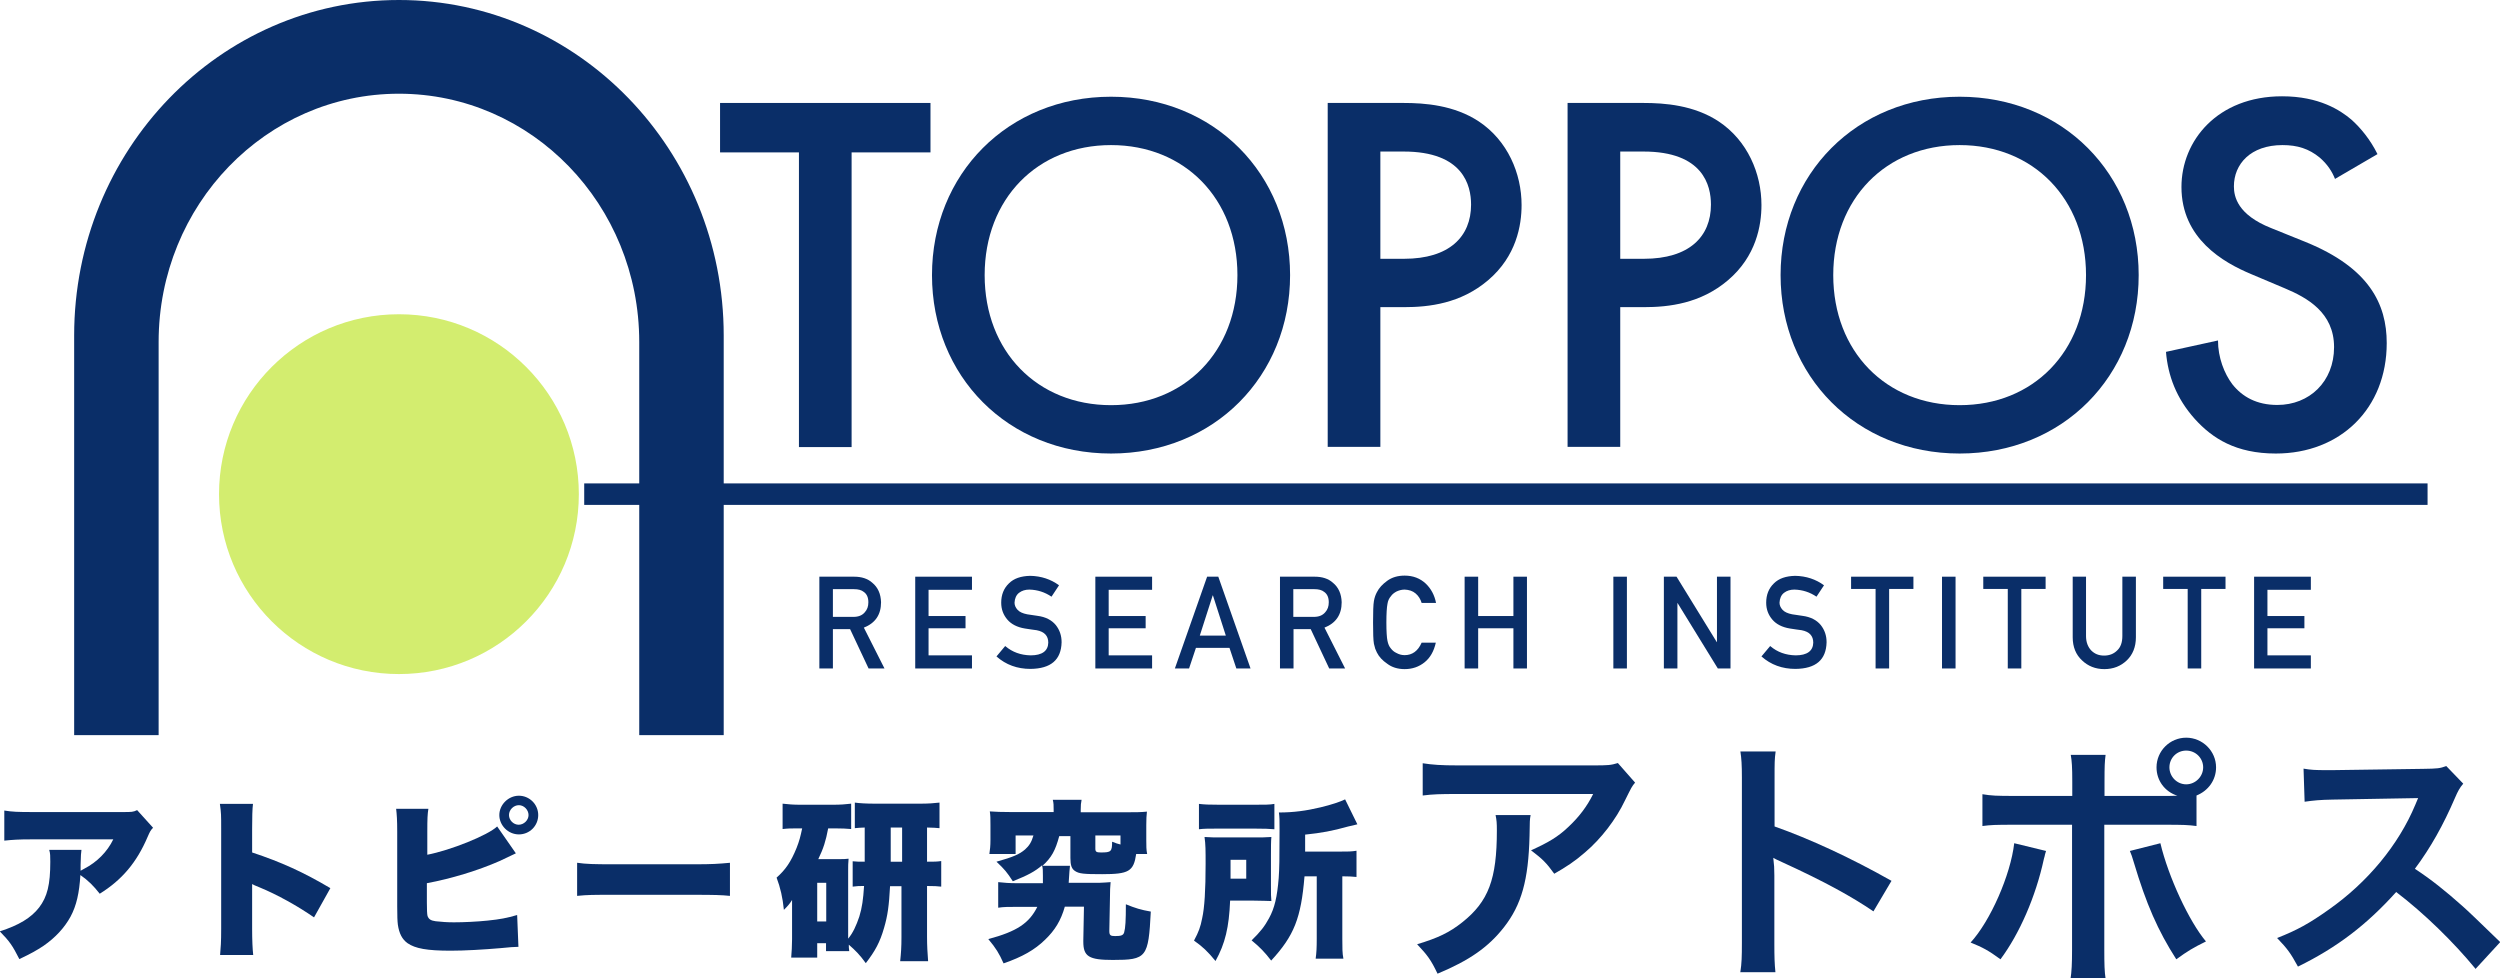 <?xml version="1.0" encoding="UTF-8"?>
<svg xmlns="http://www.w3.org/2000/svg" id="_レイヤー_1" data-name="レイヤー_1" viewBox="0 0 116.31 45.52">
  <defs>
    <style>
      .cls-1 {
        fill: #0a2e68;
      }

      .cls-2 {
        fill: #d3ed6f;
      }

      .cls-3 {
        fill: none;
        stroke: #0a2e68;
        stroke-miterlimit: 10;
      }
    </style>
  </defs>
  <g>
    <path class="cls-1" d="M18.56,0h0C10.21,0,3.45,6.99,3.45,15.61v18.59h3.93V15.91c0-6.38,5-11.55,11.18-11.55s11.18,5.17,11.18,11.55v18.29h3.93V15.61c0-8.62-6.77-15.61-15.11-15.61Z"></path>
    <circle class="cls-2" cx="18.56" cy="22.99" r="8.37"></circle>
    <g>
      <path class="cls-1" d="M39.62,7.09v13.71h-2.45V7.09h-3.67v-2.3h9.79v2.3h-3.67Z"></path>
      <path class="cls-1" d="M60.02,12.8c0,4.7-3.53,8.3-8.33,8.3s-8.33-3.6-8.33-8.3,3.53-8.3,8.33-8.3,8.33,3.6,8.33,8.3ZM57.57,12.8c0-3.55-2.45-6.05-5.88-6.05s-5.88,2.5-5.88,6.05,2.45,6.05,5.88,6.05,5.88-2.5,5.88-6.05Z"></path>
      <path class="cls-1" d="M65.3,4.79c.98,0,2.35.1,3.5.86,1.34.89,1.99,2.42,1.99,3.89,0,.94-.24,2.38-1.56,3.5-1.27,1.08-2.74,1.25-3.91,1.25h-1.1v6.5h-2.45V4.79h3.53ZM64.22,12.04h1.1c2.11,0,3.12-1.03,3.12-2.52,0-.89-.36-2.47-3.14-2.47h-1.08v4.99Z"></path>
      <path class="cls-1" d="M76.46,4.79c.98,0,2.35.1,3.5.86,1.34.89,1.99,2.42,1.99,3.89,0,.94-.24,2.38-1.56,3.5-1.27,1.08-2.74,1.25-3.91,1.25h-1.1v6.5h-2.45V4.79h3.53ZM75.38,12.04h1.1c2.11,0,3.12-1.03,3.12-2.52,0-.89-.36-2.47-3.14-2.47h-1.08v4.99Z"></path>
      <path class="cls-1" d="M99.5,12.8c0,4.7-3.53,8.3-8.33,8.3s-8.33-3.6-8.33-8.3,3.53-8.3,8.33-8.3,8.33,3.6,8.33,8.3ZM97.05,12.8c0-3.55-2.45-6.05-5.88-6.05s-5.88,2.5-5.88,6.05,2.45,6.05,5.88,6.05,5.88-2.5,5.88-6.05Z"></path>
      <path class="cls-1" d="M108.64,8.34c-.14-.36-.36-.7-.72-1.01-.5-.41-1.03-.58-1.73-.58-1.49,0-2.26.89-2.26,1.92,0,.48.17,1.32,1.73,1.94l1.61.65c2.95,1.2,3.77,2.88,3.77,4.7,0,3.05-2.16,5.14-5.16,5.14-1.85,0-2.95-.7-3.77-1.61-.86-.96-1.25-2.02-1.34-3.12l2.42-.53c0,.79.29,1.54.67,2.04.46.58,1.13.96,2.09.96,1.49,0,2.64-1.08,2.64-2.69s-1.25-2.3-2.3-2.74l-1.54-.65c-1.32-.55-3.26-1.66-3.26-4.06,0-2.16,1.68-4.22,4.68-4.22,1.73,0,2.71.65,3.22,1.08.43.38.89.94,1.22,1.61l-1.97,1.15Z"></path>
    </g>
    <line class="cls-3" x1="27.18" y1="22.99" x2="112.94" y2="22.99"></line>
    <g>
      <path class="cls-1" d="M38.12,26.83h1.62c.34,0,.63.09.84.28.26.21.4.52.41.91,0,.58-.27.97-.8,1.18l.96,1.9h-.74l-.86-1.83h-.8v1.83h-.63v-4.27ZM38.75,28.7h.95c.24,0,.41-.07.53-.21.12-.13.17-.28.17-.47,0-.22-.07-.38-.21-.48-.11-.09-.26-.13-.46-.13h-.98v1.3Z"></path>
      <path class="cls-1" d="M42.58,26.83h2.64v.61h-2.02v1.22h1.72v.57h-1.72v1.26h2.02v.61h-2.64v-4.27Z"></path>
      <path class="cls-1" d="M46.77,30.06c.33.28.72.42,1.18.43.54,0,.81-.21.82-.59,0-.32-.18-.51-.54-.58-.17-.02-.35-.05-.55-.08-.36-.06-.63-.2-.81-.41-.19-.22-.29-.48-.29-.79,0-.37.12-.67.36-.9.23-.23.56-.34.99-.35.51.01.96.16,1.34.44l-.35.53c-.31-.21-.65-.32-1.03-.33-.19,0-.35.05-.48.15-.13.1-.2.26-.21.46,0,.12.05.23.14.33.09.1.24.17.45.21.11.02.27.04.47.07.39.05.67.2.86.43.18.23.27.49.27.8-.02.82-.5,1.23-1.45,1.24-.61,0-1.14-.19-1.58-.58l.41-.49Z"></path>
      <path class="cls-1" d="M50.96,26.83h2.64v.61h-2.02v1.22h1.72v.57h-1.72v1.26h2.02v.61h-2.64v-4.27Z"></path>
      <path class="cls-1" d="M57.21,30.14h-1.57l-.32.96h-.66l1.5-4.27h.52l1.5,4.27h-.66l-.32-.96ZM57.03,29.57l-.6-1.87h-.01l-.6,1.87h1.21Z"></path>
      <path class="cls-1" d="M59.55,26.83h1.62c.34,0,.63.09.84.28.26.21.4.52.41.91,0,.58-.27.97-.8,1.18l.96,1.9h-.74l-.86-1.83h-.8v1.83h-.63v-4.27ZM60.17,28.7h.95c.24,0,.41-.07.53-.21.12-.13.17-.28.17-.47,0-.22-.07-.38-.21-.48-.11-.09-.26-.13-.46-.13h-.98v1.3Z"></path>
      <path class="cls-1" d="M66.8,29.9c-.09.4-.26.7-.52.91-.26.21-.57.32-.93.32-.33,0-.6-.09-.81-.25-.22-.15-.38-.32-.48-.52-.03-.06-.06-.13-.08-.18-.02-.06-.04-.14-.06-.23-.03-.17-.04-.5-.04-.99s.01-.83.04-1c.03-.17.08-.3.14-.41.1-.2.26-.37.48-.53.22-.16.49-.24.81-.24.4,0,.72.13.98.37.25.24.41.54.48.9h-.67c-.05-.17-.14-.32-.28-.44-.14-.12-.31-.17-.51-.18-.15,0-.27.04-.38.09-.11.06-.2.13-.26.22-.08.09-.14.21-.16.36-.03.15-.05.44-.05.86s.02.71.05.85c.03.15.08.27.16.36.07.09.15.16.26.21.11.06.23.1.38.1.35,0,.62-.19.79-.58h.66Z"></path>
      <path class="cls-1" d="M70.41,29.23h-1.64v1.87h-.63v-4.27h.63v1.83h1.64v-1.83h.63v4.27h-.63v-1.87Z"></path>
      <path class="cls-1" d="M75.06,26.83h.63v4.27h-.63v-4.27Z"></path>
      <path class="cls-1" d="M77.41,26.83h.59l1.87,3.04h.01v-3.04h.63v4.27h-.59l-1.87-3.04h-.01v3.04h-.63v-4.27Z"></path>
      <path class="cls-1" d="M82.36,30.06c.33.28.72.42,1.18.43.54,0,.81-.21.82-.59,0-.32-.18-.51-.54-.58-.17-.02-.35-.05-.55-.08-.36-.06-.63-.2-.81-.41-.19-.22-.29-.48-.29-.79,0-.37.12-.67.36-.9.23-.23.56-.34.99-.35.51.01.96.16,1.34.44l-.35.53c-.31-.21-.65-.32-1.03-.33-.19,0-.35.05-.48.15-.13.1-.2.26-.21.46,0,.12.05.23.14.33.09.1.24.17.45.21.11.02.27.04.47.07.39.05.67.2.86.43.18.23.27.49.27.8-.02.82-.5,1.23-1.45,1.24-.61,0-1.14-.19-1.58-.58l.41-.49Z"></path>
      <path class="cls-1" d="M87.25,27.4h-1.13v-.57h2.9v.57h-1.13v3.7h-.63v-3.7Z"></path>
      <path class="cls-1" d="M90.35,26.83h.63v4.27h-.63v-4.27Z"></path>
      <path class="cls-1" d="M93.4,27.4h-1.13v-.57h2.9v.57h-1.13v3.7h-.63v-3.7Z"></path>
      <path class="cls-1" d="M96.42,26.83h.63v2.76c0,.29.09.51.24.67.16.16.35.24.6.24s.45-.08.61-.24c.16-.15.24-.37.24-.67v-2.76h.63v2.82c0,.45-.15.81-.42,1.07-.28.27-.63.41-1.05.41-.41,0-.76-.14-1.04-.41-.28-.26-.43-.62-.43-1.07v-2.83Z"></path>
      <path class="cls-1" d="M101.77,27.4h-1.13v-.57h2.9v.57h-1.13v3.7h-.63v-3.7Z"></path>
      <path class="cls-1" d="M104.87,26.83h2.64v.61h-2.02v1.22h1.72v.57h-1.72v1.26h2.02v.61h-2.64v-4.27Z"></path>
    </g>
  </g>
  <g>
    <g>
      <path class="cls-1" d="M7.12,38.51c-.12.13-.14.17-.25.42-.51,1.2-1.2,2.01-2.23,2.65-.28-.36-.54-.62-.9-.87-.05.83-.18,1.42-.46,1.94-.28.51-.7.97-1.25,1.35-.33.22-.6.37-1.13.62-.32-.63-.45-.82-.91-1.29.88-.28,1.46-.63,1.83-1.11.38-.5.52-1.06.52-2.13,0-.26,0-.38-.05-.55h1.5c-.02.16-.03.23-.04.69,0,0,0,.2,0,.28t.18-.1c.58-.3,1.06-.78,1.34-1.36H1.47c-.61,0-.89.02-1.27.06v-1.4c.37.06.64.07,1.3.07h4.19c.45,0,.5,0,.69-.09l.75.83Z"></path>
      <path class="cls-1" d="M10.24,44.43c.03-.36.05-.59.05-1.22v-4.65c0-.65,0-.73-.06-1.16h1.54c-.03.23-.04.63-.04,1.17v1.09c1.36.45,2.39.92,3.64,1.66l-.76,1.36c-.78-.54-1.72-1.06-2.52-1.39q-.28-.11-.36-.16v2.08c0,.54.02.94.05,1.22h-1.54Z"></path>
      <path class="cls-1" d="M19.86,39.77c1.1-.21,2.84-.91,3.27-1.32l.87,1.25c-.26.12-.28.13-.76.36-1,.44-2.25.82-3.38,1.03v.9q0,.5.03.62c.05.15.15.22.38.25.28.03.53.05.85.05.46,0,1.08-.03,1.56-.08.59-.06.9-.12,1.38-.26l.06,1.48c-.19,0-.42.02-.82.06-.8.07-1.7.12-2.33.12-1.1,0-1.65-.1-2.01-.35-.25-.18-.39-.45-.45-.86-.02-.16-.03-.39-.03-.85v-3.48c0-.54-.02-.81-.05-1.06h1.5c-.04.25-.05.45-.05,1.07v1.08ZM25.04,37.92c0,.5-.4.9-.9.9s-.91-.42-.91-.9.42-.9.91-.9.9.4.9.9ZM23.68,37.92c0,.24.21.45.45.45s.46-.21.46-.45-.21-.46-.45-.46-.46.21-.46.46Z"></path>
      <path class="cls-1" d="M26.86,40.14c.38.06.81.07,1.64.07h3.82c.8,0,1.1-.02,1.64-.07v1.54c-.38-.04-.74-.05-1.65-.05h-3.81c-.9,0-1.16,0-1.65.05v-1.54Z"></path>
      <path class="cls-1" d="M41.41,41.21c-.05.93-.11,1.38-.28,1.96-.19.66-.41,1.07-.85,1.64-.27-.38-.49-.6-.79-.86,0,.12,0,.16.02.3h-1.08v-.37h-.41v.67h-1.21c.02-.26.04-.55.04-.85v-1.62c0-.1,0-.11,0-.21-.11.18-.2.28-.38.46-.06-.58-.16-1.02-.34-1.5.42-.37.67-.74.93-1.38.13-.33.18-.53.26-.91h-.23c-.28,0-.42,0-.68.03v-1.18c.26.03.5.05.83.05h1.5c.37,0,.6-.02.86-.05v1.18c-.23-.02-.43-.03-.73-.03h-.34c-.11.59-.22.93-.46,1.43h.94c.22,0,.32,0,.47-.02-.02.25-.02.31-.02.53v3.19c.22-.26.38-.61.52-1.03.13-.42.18-.8.22-1.42-.24,0-.3,0-.53.03v-1.18c.18.02.3.02.56.02v-1.59c-.19,0-.3.02-.46.03v-1.19c.21.03.53.05.95.05h2.09c.37,0,.65-.02.9-.05v1.19c-.22-.02-.23-.02-.58-.03v1.59c.33,0,.46,0,.66-.03v1.19c-.2-.02-.3-.03-.66-.03v2.37c0,.4.02.74.05,1.13h-1.3c.04-.38.06-.66.06-1.11v-2.38h-.56ZM38.02,42.87h.42v-1.8h-.42v1.8ZM41.97,40.09v-1.59h-.53v1.59h.53Z"></path>
      <path class="cls-1" d="M48.52,41.04c0-.14,0-.21,0-.3,0-.23,0-.35-.04-.48-.34.29-.66.46-1.36.74-.27-.42-.38-.55-.76-.91.78-.22,1.06-.34,1.33-.57.19-.17.3-.34.39-.65h-.83v.86h-1.22c.03-.2.05-.38.05-.65v-.7c0-.27,0-.45-.03-.63.28.02.54.03.96.03h2.01v-.11c0-.19,0-.31-.04-.46h1.34c-.03.14-.04.26-.04.46v.12h2.12c.43,0,.67,0,.96-.03-.02.18-.03.34-.03.63v.7c0,.26,0,.45.04.64h-.51c-.12.81-.34.94-1.58.94-.86,0-1.08-.02-1.27-.15-.15-.1-.21-.26-.21-.6v-1.02h-.52c-.18.67-.36,1-.78,1.38h1.28q-.02.12-.06.79h1.46c.09,0,.37-.02.49-.03-.02.27-.03.37-.03.73l-.03,1.54c0,.2.05.24.27.24.29,0,.38-.04.42-.17.06-.21.08-.55.08-1.31.44.18.7.26,1.16.34-.11,2.14-.19,2.25-1.77,2.25-1.11,0-1.37-.16-1.37-.85v-.06s.03-1.57.03-1.57h-.89c-.18.64-.46,1.1-.92,1.54-.48.47-1.06.8-1.93,1.1-.21-.47-.35-.7-.71-1.13,1.34-.36,1.9-.74,2.28-1.5h-.9c-.44,0-.66,0-.92.04v-1.19c.26.03.52.05.9.05h1.18ZM52.14,38.87h-1.18v.61c0,.15.05.18.26.18.47,0,.52-.04.52-.5.18.07.26.1.39.13v-.42Z"></path>
      <path class="cls-1" d="M59.13,41.21c0,.44,0,.48.02.71-.19,0-.39-.02-.85-.02h-1.07c-.05,1.24-.23,2-.68,2.81-.36-.44-.59-.66-1-.95.22-.41.3-.63.38-1.04.11-.49.16-1.31.16-2.53,0-.64,0-.89-.05-1.25.27.02.46.02.86.02h1.39c.41,0,.59,0,.86-.02-.02.19-.02.5-.02.86v1.41ZM55.78,37.4c.26.03.46.04.97.04h1.56c.54,0,.78,0,.98-.04v1.18c-.22-.02-.48-.03-.92-.03h-1.7c-.42,0-.66,0-.89.03v-1.18ZM57.98,40.88v-.88h-.73v.39c0,.27,0,.28,0,.49h.74ZM60.69,40.78c-.16,1.93-.48,2.75-1.55,3.91-.3-.39-.52-.62-.91-.94.42-.41.61-.66.81-1.03.26-.47.38-1,.45-1.87.03-.42.04-.87.04-2.25,0-.44,0-.58-.03-.8.68,0,1.27-.08,1.94-.24.5-.12.92-.26,1.14-.37l.57,1.16c-.17.04-.21.06-.42.1-.75.21-1.24.3-2.01.38v.79h1.58c.42,0,.57,0,.81-.04v1.22c-.24-.02-.34-.03-.66-.03v2.91c0,.44,0,.66.05.92h-1.29c.04-.29.05-.52.05-.92v-2.91h-.56Z"></path>
    </g>
    <g>
      <path class="cls-1" d="M71.21,37.92c-.04.23-.04.24-.05.97-.05,2.05-.37,3.2-1.19,4.25-.72.92-1.6,1.54-3.09,2.16-.31-.65-.47-.86-.95-1.37.97-.29,1.51-.55,2.1-1.02,1.22-.97,1.61-2,1.61-4.27,0-.36-.01-.47-.06-.72h1.63ZM76.08,36.4c-.17.2-.17.22-.48.84-.42.89-1.12,1.79-1.85,2.41-.48.42-.88.68-1.44,1-.36-.5-.54-.68-1.08-1.09.8-.36,1.26-.63,1.75-1.1.49-.46.86-.95,1.14-1.52h-6.3c-.84,0-1.14.01-1.63.07v-1.5c.46.07.83.1,1.66.1h6.26c.72,0,.83-.01,1.16-.11l.8.91Z"></path>
      <path class="cls-1" d="M80.97,45.21c.06-.38.07-.71.07-1.34v-7.69c0-.59-.02-.9-.07-1.22h1.64c-.05.36-.05.52-.05,1.26v2.23c1.64.58,3.53,1.45,5.44,2.53l-.84,1.42c-1-.68-2.24-1.37-4.25-2.29-.28-.13-.31-.14-.41-.2.04.34.05.48.05.82v3.17c0,.62.01.94.05,1.33h-1.64Z"></path>
      <path class="cls-1" d="M95.19,39.59c-.02.07-.04.14-.05.17,0,.02-.02.1-.05.2-.38,1.76-1.14,3.49-2.02,4.67-.56-.41-.82-.55-1.39-.78.92-1,1.86-3.14,2.03-4.62l1.48.36ZM100.64,37.03c.25,0,.37,0,.66-.01-.59-.19-.97-.71-.97-1.32,0-.76.62-1.38,1.38-1.38s1.39.62,1.39,1.38c0,.59-.36,1.09-.91,1.31v1.42c-.4-.05-.58-.06-1.52-.06h-2.77v5.82c0,.66.01,1.02.06,1.34h-1.63c.05-.32.07-.68.07-1.36v-5.8h-2.66c-.94,0-1.12.01-1.51.06v-1.48c.42.07.65.08,1.54.08h2.64v-.67c0-.68-.02-.95-.07-1.24h1.62c-.04.32-.05.5-.05,1.27v.64h2.75ZM100.51,39.23c.37,1.56,1.33,3.63,2.12,4.57-.61.3-.84.44-1.38.83-.86-1.34-1.4-2.58-1.97-4.49-.1-.32-.11-.37-.19-.55l1.42-.36ZM100.93,35.7c0,.43.35.79.78.79s.79-.36.79-.79-.35-.78-.79-.78-.78.35-.78.78Z"></path>
      <path class="cls-1" d="M115.16,45.06c-1-1.22-2.38-2.57-3.68-3.56-1.36,1.51-2.73,2.57-4.57,3.47-.34-.62-.48-.82-.97-1.33.92-.36,1.5-.68,2.4-1.32,1.81-1.27,3.25-3.01,4.03-4.88l.13-.31q-.19.01-3.97.07c-.58.01-.9.04-1.31.1l-.05-1.54c.34.06.56.07,1.06.07h.29l4.22-.06c.67-.01.77-.02,1.07-.13l.79.82c-.16.18-.25.35-.38.65-.55,1.28-1.14,2.33-1.87,3.31.76.5,1.4,1.01,2.22,1.74q.3.26,1.75,1.67l-1.15,1.25Z"></path>
    </g>
  </g>
</svg>
